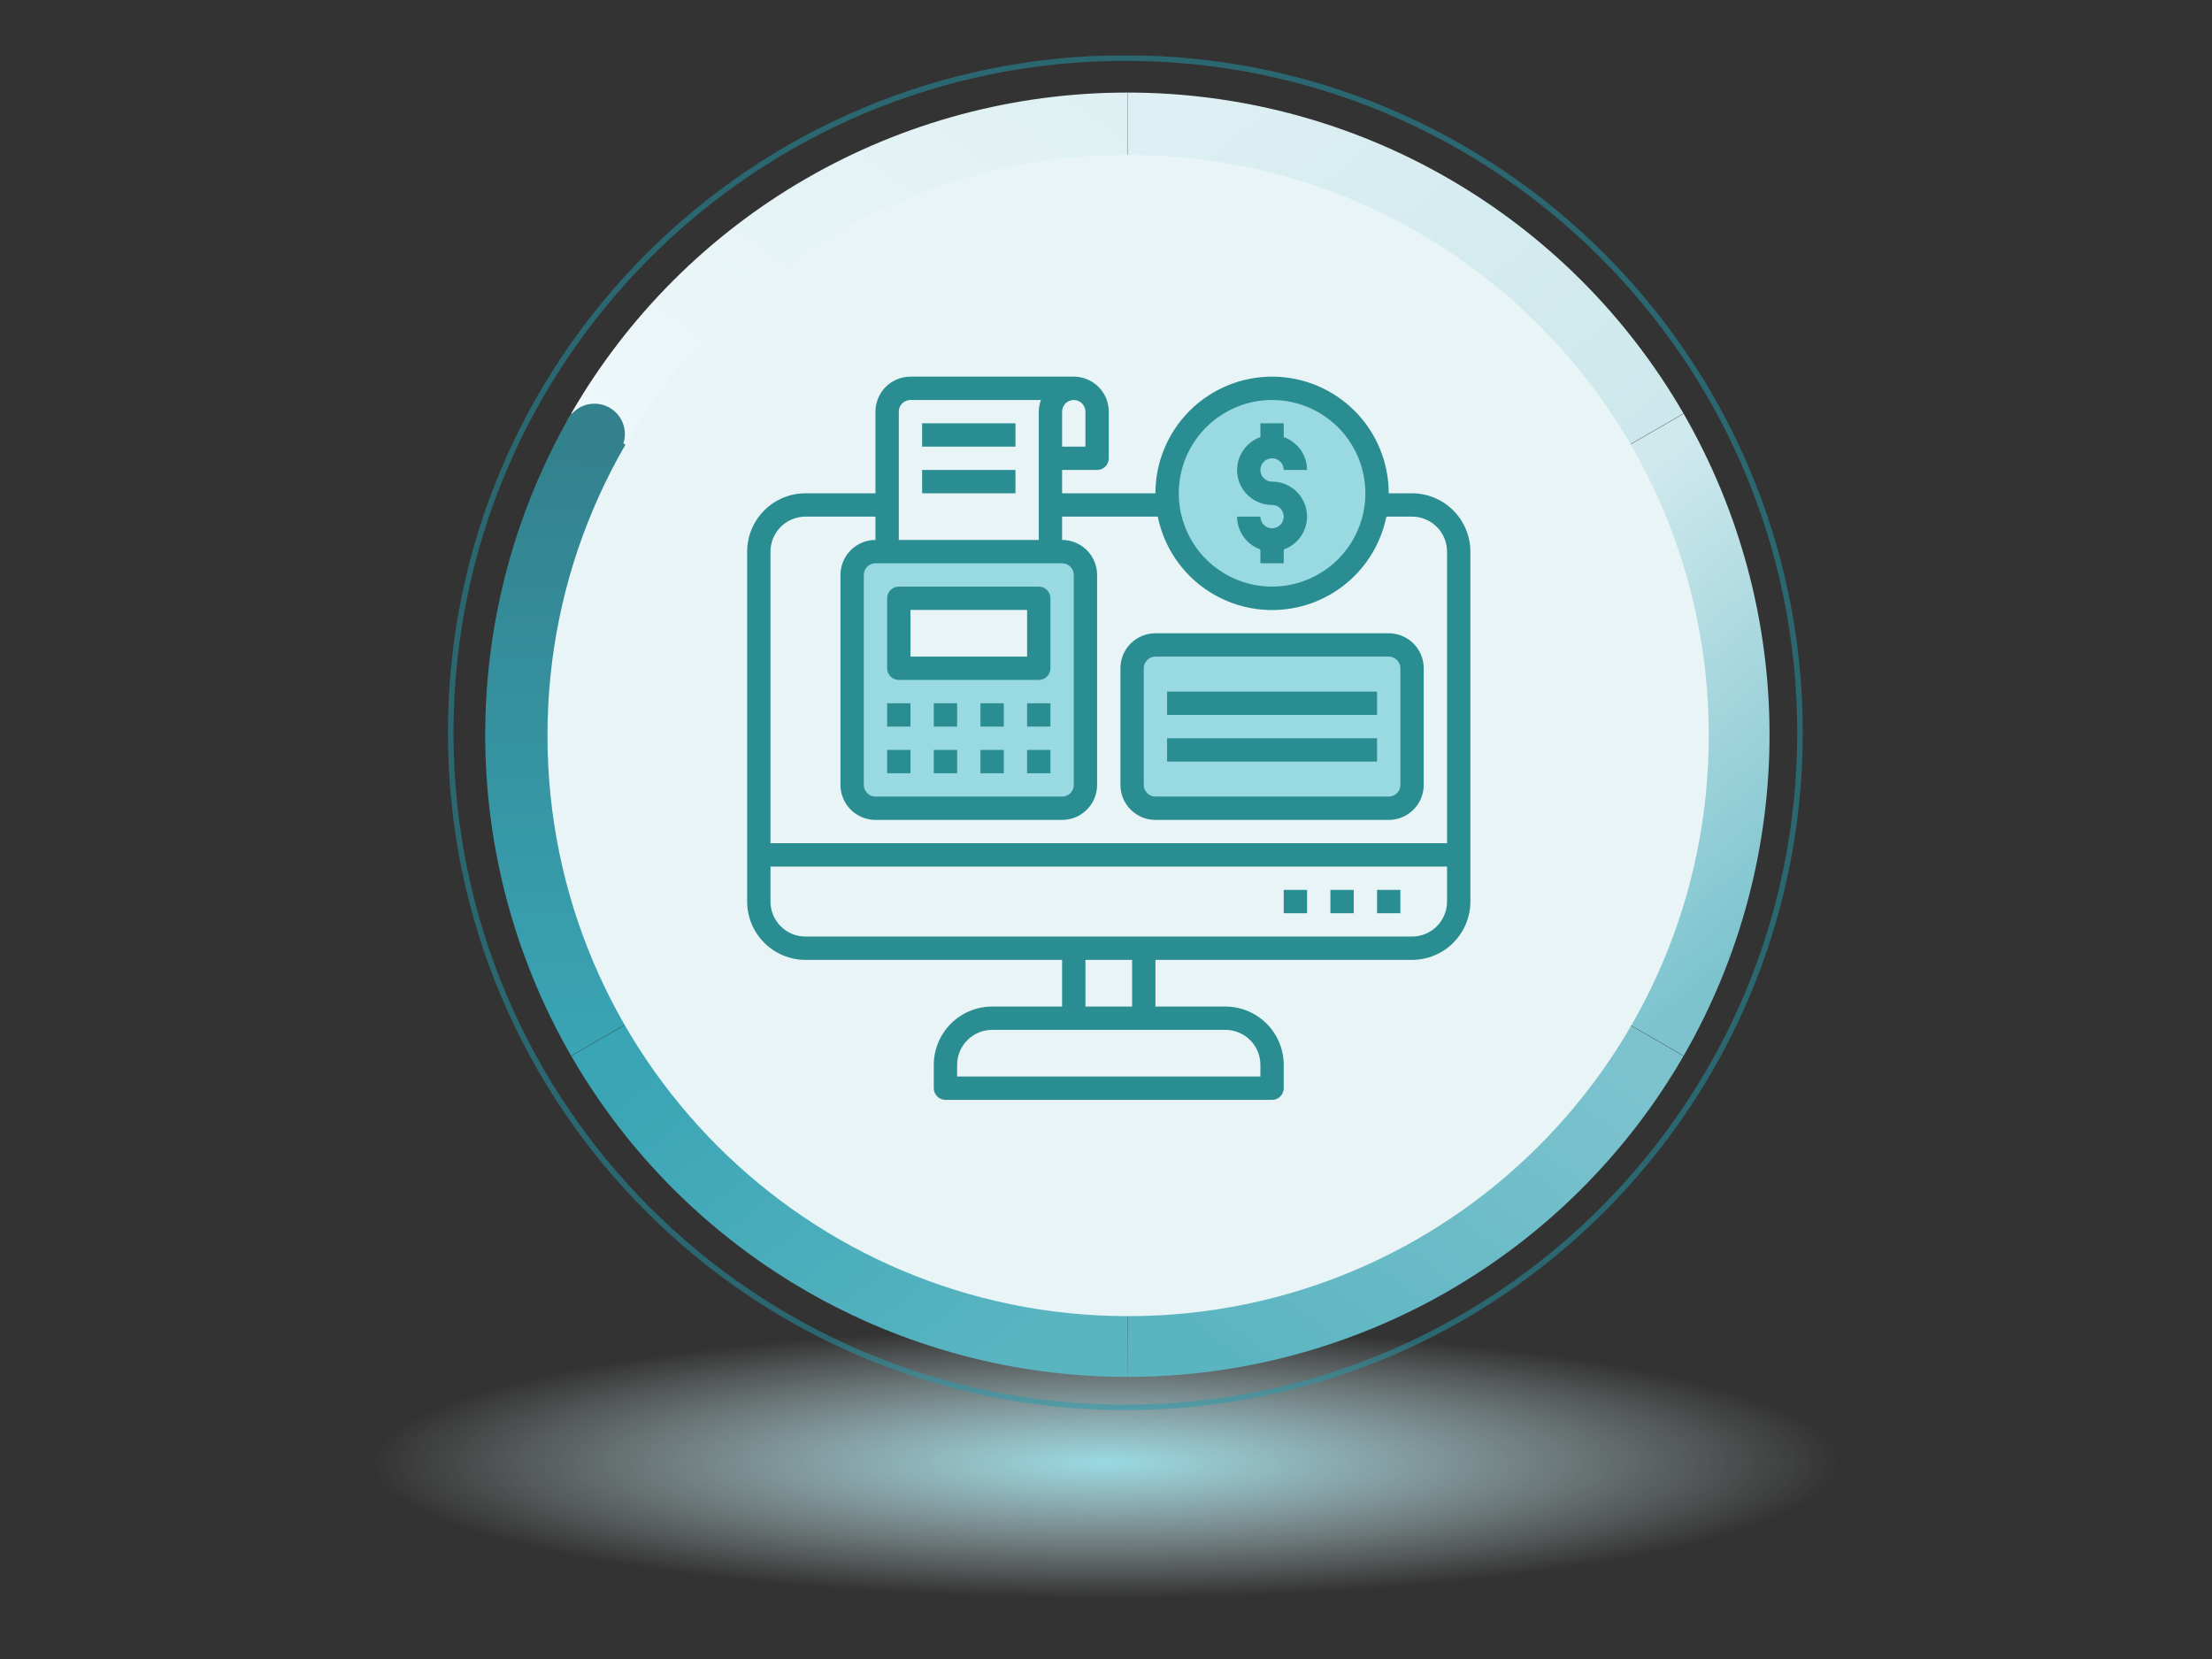 <svg width="400" height="300" viewBox="0 0 400 300" fill="none" xmlns="http://www.w3.org/2000/svg">
<rect x="0" y="0" width="400" height="300" fill="#333333" stroke="none"/>
<g clip-path="url(#clip0_105_333)">
<path d="M200 289C272.902 289 332 278.031 332 264.5C332 250.969 272.902 240 200 240C127.098 240 68 250.969 68 264.5C68 278.031 127.098 289 200 289Z" fill="url(#paint0_radial_105_333)"/>
<path d="M112.922 171.273C106.982 157.222 104.382 141.985 105.326 126.759C106.27 111.534 110.733 96.734 118.363 83.525L103.27 74.812C93.096 92.467 87.74 112.485 87.74 132.862C87.74 153.239 93.096 173.257 103.27 190.912L118.363 182.198C116.325 178.671 114.507 175.02 112.921 171.268" fill="url(#paint1_linear_105_333)"/>
<path d="M134.079 63.08C143.229 53.902 154.102 46.624 166.075 41.663C178.047 36.703 190.883 34.158 203.842 34.175V16.74C183.463 16.735 163.441 22.096 145.79 32.283C128.14 42.471 113.483 57.125 103.292 74.774L118.384 83.488C122.702 76.029 127.979 69.168 134.079 63.08Z" fill="url(#paint2_linear_105_333)"/>
<path d="M294.806 94.455C300.747 108.506 303.347 123.743 302.403 138.969C301.459 154.194 296.996 168.994 289.365 182.203L304.458 190.917C314.632 173.262 319.988 153.243 319.988 132.867C319.988 112.49 314.632 92.472 304.458 74.817L289.365 83.53C291.402 87.058 293.219 90.708 294.806 94.46" fill="url(#paint3_linear_105_333)"/>
<path d="M273.649 202.649C264.499 211.827 253.626 219.105 241.653 224.066C229.681 229.026 216.845 231.571 203.886 231.554V248.988C224.265 248.992 244.285 243.631 261.935 233.444C279.585 223.257 294.242 208.603 304.432 190.955L289.34 182.241C285.022 189.7 279.745 196.561 273.645 202.649" fill="url(#paint4_linear_105_333)"/>
<path d="M165.456 223.806C145.68 215.412 129.163 200.825 118.387 182.24L103.295 190.954C113.485 208.603 128.142 223.258 145.793 233.445C163.443 243.633 183.465 248.994 203.844 248.989V231.554C190.657 231.579 177.601 228.944 165.456 223.806Z" fill="url(#paint5_linear_105_333)"/>
<path d="M242.273 41.922C262.049 50.316 278.566 64.903 289.342 83.488L304.432 74.774C294.242 57.126 279.585 42.472 261.935 32.285C244.285 22.097 224.265 16.736 203.886 16.74V34.174C217.072 34.149 230.129 36.784 242.273 41.922Z" fill="url(#paint6_linear_105_333)"/>
<path d="M204 238C261.99 238 309 190.99 309 133C309 75.01 261.99 28 204 28C146.01 28 99 75.01 99 133C99 190.99 146.01 238 204 238Z" fill="#E8F4F6"/>
<g opacity="0.5">
<path d="M203.5 254.5C270.879 254.5 325.5 199.879 325.5 132.5C325.5 65.121 270.879 10.5 203.5 10.5C136.121 10.5 81.5 65.121 81.5 132.5C81.5 199.879 136.121 254.5 203.5 254.5Z" stroke="#249CAD"/>
</g>
<path d="M107.5 84C110.538 84 113 81.538 113 78.5C113 75.462 110.538 73 107.5 73C104.462 73 102 75.462 102 78.5C102 81.538 104.462 84 107.5 84Z" fill="#32818D"/>
</g>
<path d="M230.031 108.188C240.516 108.188 249.016 99.688 249.016 89.203C249.016 78.718 240.516 70.219 230.031 70.219C219.546 70.219 211.047 78.718 211.047 89.203C211.047 99.688 219.546 108.188 230.031 108.188Z" fill="#99D9E2"/>
<path d="M251.125 116.625H208.938C206.608 116.625 204.719 118.514 204.719 120.844V141.938C204.719 144.267 206.608 146.156 208.938 146.156H251.125C253.455 146.156 255.344 144.267 255.344 141.938V120.844C255.344 118.514 253.455 116.625 251.125 116.625Z" fill="#99D9E2"/>
<path d="M192.062 99.75H158.312C157.194 99.75 156.121 100.194 155.329 100.986C154.538 101.777 154.094 102.85 154.094 103.969V141.938C154.094 143.056 154.538 144.129 155.329 144.921C156.121 145.712 157.194 146.156 158.312 146.156H192.062C193.181 146.156 194.254 145.712 195.046 144.921C195.837 144.129 196.281 143.056 196.281 141.938V103.969C196.281 102.85 195.837 101.777 195.046 100.986C194.254 100.194 193.181 99.75 192.062 99.75ZM187.844 120.844H162.531V108.188H187.844V120.844Z" fill="#99D9E2"/>
<path d="M255.344 89.203H251.125C251.125 83.609 248.903 78.243 244.947 74.288C240.991 70.332 235.626 68.109 230.031 68.109C224.437 68.109 219.072 70.332 215.116 74.288C211.16 78.243 208.938 83.609 208.938 89.203H192.062V84.984H198.391C198.95 84.984 199.487 84.762 199.882 84.367C200.278 83.971 200.5 83.434 200.5 82.875V74.438C200.5 72.759 199.833 71.15 198.647 69.963C197.46 68.776 195.85 68.109 194.172 68.109H164.641C162.962 68.109 161.353 68.776 160.166 69.963C158.979 71.15 158.312 72.759 158.312 74.438V89.203H145.656C142.86 89.207 140.179 90.319 138.202 92.296C136.225 94.273 135.113 96.954 135.109 99.75V163.031C135.113 165.827 136.225 168.508 138.202 170.485C140.179 172.463 142.86 173.575 145.656 173.578H192.062V182.016H179.406C176.61 182.019 173.929 183.131 171.952 185.108C169.975 187.086 168.863 189.766 168.859 192.562V196.781C168.859 197.341 169.082 197.877 169.477 198.273C169.873 198.668 170.409 198.891 170.969 198.891H230.031C230.591 198.891 231.127 198.668 231.523 198.273C231.918 197.877 232.141 197.341 232.141 196.781V192.562C232.137 189.766 231.025 187.086 229.048 185.108C227.071 183.131 224.39 182.019 221.594 182.016H208.938V173.578H255.344C258.14 173.575 260.821 172.463 262.798 170.485C264.775 168.508 265.887 165.827 265.891 163.031V99.75C265.887 96.954 264.775 94.273 262.798 92.296C260.821 90.319 258.14 89.207 255.344 89.203ZM230.031 72.328C233.369 72.328 236.631 73.318 239.406 75.172C242.182 77.026 244.344 79.662 245.622 82.745C246.899 85.829 247.233 89.222 246.582 92.495C245.931 95.769 244.324 98.775 241.964 101.136C239.604 103.496 236.597 105.103 233.323 105.754C230.05 106.405 226.657 106.071 223.573 104.794C220.49 103.516 217.854 101.353 216 98.578C214.146 95.803 213.156 92.541 213.156 89.203C213.161 84.729 214.941 80.44 218.104 77.276C221.268 74.113 225.557 72.333 230.031 72.328ZM192.062 101.859C192.622 101.859 193.158 102.082 193.554 102.477C193.95 102.873 194.172 103.409 194.172 103.969V141.938C194.172 142.497 193.95 143.033 193.554 143.429C193.158 143.825 192.622 144.047 192.062 144.047H158.312C157.753 144.047 157.217 143.825 156.821 143.429C156.425 143.033 156.203 142.497 156.203 141.938V103.969C156.203 103.409 156.425 102.873 156.821 102.477C157.217 102.082 157.753 101.859 158.312 101.859H192.062ZM196.281 74.438V80.766H192.062V74.438C192.062 73.878 192.285 73.341 192.68 72.946C193.076 72.55 193.612 72.328 194.172 72.328C194.731 72.328 195.268 72.55 195.663 72.946C196.059 73.341 196.281 73.878 196.281 74.438ZM164.641 72.328H188.232C187.982 73.004 187.851 73.717 187.844 74.438V97.641H162.531V74.438C162.531 73.878 162.753 73.341 163.149 72.946C163.545 72.55 164.081 72.328 164.641 72.328ZM145.656 93.422H158.312V97.641C156.634 97.641 155.025 98.307 153.838 99.494C152.651 100.681 151.984 102.29 151.984 103.969V141.938C151.984 143.616 152.651 145.225 153.838 146.412C155.025 147.599 156.634 148.266 158.312 148.266H192.062C193.741 148.266 195.35 147.599 196.537 146.412C197.724 145.225 198.391 143.616 198.391 141.938V103.969C198.391 102.29 197.724 100.681 196.537 99.494C195.35 98.307 193.741 97.641 192.062 97.641V93.422H209.359C210.328 98.19 212.915 102.477 216.682 105.557C220.449 108.636 225.166 110.318 230.031 110.318C234.897 110.318 239.613 108.636 243.38 105.557C247.148 102.477 249.735 98.19 250.703 93.422H255.344C257.022 93.422 258.632 94.089 259.818 95.275C261.005 96.462 261.672 98.072 261.672 99.75V152.484H139.328V99.75C139.328 98.072 139.995 96.462 141.182 95.275C142.368 94.089 143.978 93.422 145.656 93.422ZM227.922 192.562V194.672H173.078V192.562C173.078 190.884 173.745 189.275 174.932 188.088C176.118 186.901 177.728 186.234 179.406 186.234H221.594C223.272 186.234 224.882 186.901 226.068 188.088C227.255 189.275 227.922 190.884 227.922 192.562ZM204.719 182.016H196.281V173.578H204.719V182.016ZM255.344 169.359H145.656C143.978 169.359 142.368 168.693 141.182 167.506C139.995 166.319 139.328 164.71 139.328 163.031V156.703H261.672V163.031C261.672 164.71 261.005 166.319 259.818 167.506C258.632 168.693 257.022 169.359 255.344 169.359Z" fill="#2A8D91"/>
<path d="M232.141 160.922H236.359V165.141H232.141V160.922Z" fill="#2A8D91"/>
<path d="M240.578 160.922H244.797V165.141H240.578V160.922Z" fill="#2A8D91"/>
<path d="M249.016 160.922H253.234V165.141H249.016V160.922Z" fill="#2A8D91"/>
<path d="M230.031 95.531C229.472 95.531 228.935 95.309 228.54 94.913C228.144 94.518 227.922 93.981 227.922 93.422H223.703C223.709 94.726 224.117 95.997 224.872 97.06C225.627 98.123 226.692 98.927 227.922 99.362V101.859H232.141V99.362C233.547 98.867 234.733 97.889 235.487 96.604C236.242 95.318 236.518 93.807 236.265 92.337C236.013 90.868 235.248 89.535 234.107 88.576C232.966 87.616 231.522 87.091 230.031 87.094C229.614 87.094 229.206 86.97 228.859 86.738C228.512 86.507 228.242 86.177 228.082 85.792C227.923 85.406 227.881 84.982 227.962 84.573C228.044 84.164 228.245 83.788 228.54 83.493C228.835 83.198 229.211 82.997 229.62 82.915C230.029 82.834 230.453 82.876 230.838 83.036C231.224 83.195 231.553 83.466 231.785 83.812C232.017 84.159 232.141 84.567 232.141 84.984H236.359C236.354 83.68 235.946 82.41 235.191 81.346C234.435 80.283 233.37 79.479 232.141 79.044V76.547H227.922V79.044C226.516 79.54 225.33 80.517 224.575 81.802C223.82 83.088 223.545 84.6 223.797 86.069C224.05 87.538 224.814 88.871 225.955 89.831C227.096 90.79 228.54 91.315 230.031 91.312C230.591 91.312 231.127 91.535 231.523 91.93C231.918 92.326 232.141 92.862 232.141 93.422C232.141 93.981 231.918 94.518 231.523 94.913C231.127 95.309 230.591 95.531 230.031 95.531Z" fill="#2A8D91"/>
<path d="M162.531 122.953H187.844C188.403 122.953 188.94 122.731 189.335 122.335C189.731 121.94 189.953 121.403 189.953 120.844V108.188C189.953 107.628 189.731 107.092 189.335 106.696C188.94 106.3 188.403 106.078 187.844 106.078H162.531C161.972 106.078 161.435 106.3 161.04 106.696C160.644 107.092 160.422 107.628 160.422 108.188V120.844C160.422 121.403 160.644 121.94 161.04 122.335C161.435 122.731 161.972 122.953 162.531 122.953ZM164.641 110.297H185.734V118.734H164.641V110.297Z" fill="#2A8D91"/>
<path d="M160.422 127.172H164.641V131.391H160.422V127.172Z" fill="#2A8D91"/>
<path d="M168.859 127.172H173.078V131.391H168.859V127.172Z" fill="#2A8D91"/>
<path d="M177.297 127.172H181.516V131.391H177.297V127.172Z" fill="#2A8D91"/>
<path d="M185.734 127.172H189.953V131.391H185.734V127.172Z" fill="#2A8D91"/>
<path d="M160.422 135.609H164.641V139.828H160.422V135.609Z" fill="#2A8D91"/>
<path d="M168.859 135.609H173.078V139.828H168.859V135.609Z" fill="#2A8D91"/>
<path d="M177.297 135.609H181.516V139.828H177.297V135.609Z" fill="#2A8D91"/>
<path d="M185.734 135.609H189.953V139.828H185.734V135.609Z" fill="#2A8D91"/>
<path d="M208.938 148.266H251.125C252.803 148.266 254.413 147.599 255.6 146.412C256.786 145.225 257.453 143.616 257.453 141.938V120.844C257.453 119.165 256.786 117.556 255.6 116.369C254.413 115.182 252.803 114.516 251.125 114.516H208.938C207.259 114.516 205.65 115.182 204.463 116.369C203.276 117.556 202.609 119.165 202.609 120.844V141.938C202.609 143.616 203.276 145.225 204.463 146.412C205.65 147.599 207.259 148.266 208.938 148.266ZM206.828 120.844C206.828 120.284 207.05 119.748 207.446 119.352C207.842 118.957 208.378 118.734 208.938 118.734H251.125C251.684 118.734 252.221 118.957 252.617 119.352C253.012 119.748 253.234 120.284 253.234 120.844V141.938C253.234 142.497 253.012 143.033 252.617 143.429C252.221 143.825 251.684 144.047 251.125 144.047H208.938C208.378 144.047 207.842 143.825 207.446 143.429C207.05 143.033 206.828 142.497 206.828 141.938V120.844Z" fill="#2A8D91"/>
<path d="M211.047 125.062H249.016V129.281H211.047V125.062Z" fill="#2A8D91"/>
<path d="M211.047 133.5H249.016V137.719H211.047V133.5Z" fill="#2A8D91"/>
<path d="M166.75 76.547H183.625V80.766H166.75V76.547Z" fill="#2A8D91"/>
<path d="M166.75 84.984H183.625V89.203H166.75V84.984Z" fill="#2A8D91"/>
<defs>
<radialGradient id="paint0_radial_105_333" cx="0" cy="0" r="1" gradientUnits="userSpaceOnUse" gradientTransform="translate(200 264.5) scale(132 24.5)">
<stop stop-color="#99D9E2"/>
<stop offset="1" stop-color="#E8F4F6" stop-opacity="0"/>
</radialGradient>
<linearGradient id="paint1_linear_105_333" x1="103.052" y1="74.812" x2="103.052" y2="190.912" gradientUnits="userSpaceOnUse">
<stop stop-color="#327F8B"/>
<stop offset="1" stop-color="#3AA5B5"/>
</linearGradient>
<linearGradient id="paint2_linear_105_333" x1="203.842" y1="16.74" x2="141.504" y2="100.364" gradientUnits="userSpaceOnUse">
<stop stop-color="#DEF0F3"/>
<stop offset="1" stop-color="#EEF7F9"/>
</linearGradient>
<linearGradient id="paint3_linear_105_333" x1="299.072" y1="84.453" x2="349.229" y2="145.179" gradientUnits="userSpaceOnUse">
<stop stop-color="#CFE9ED"/>
<stop offset="1" stop-color="#7CC3CE"/>
</linearGradient>
<linearGradient id="paint4_linear_105_333" x1="291.462" y1="191.652" x2="240.01" y2="258.339" gradientUnits="userSpaceOnUse">
<stop stop-color="#7CC3CE"/>
<stop offset="1" stop-color="#5BB5C1"/>
</linearGradient>
<linearGradient id="paint5_linear_105_333" x1="117.674" y1="192.186" x2="171.318" y2="259.11" gradientUnits="userSpaceOnUse">
<stop stop-color="#3AA5B5"/>
<stop offset="1" stop-color="#5BB5C1"/>
</linearGradient>
<linearGradient id="paint6_linear_105_333" x1="206.601" y1="18.943" x2="271.342" y2="99.025" gradientUnits="userSpaceOnUse">
<stop stop-color="#DEF0F3"/>
<stop offset="1" stop-color="#CDE8EC"/>
</linearGradient>
<clipPath id="clip0_105_333">
<rect width="264" height="279" fill="white" transform="translate(68 10)"/>
</clipPath>
</defs>
</svg>
